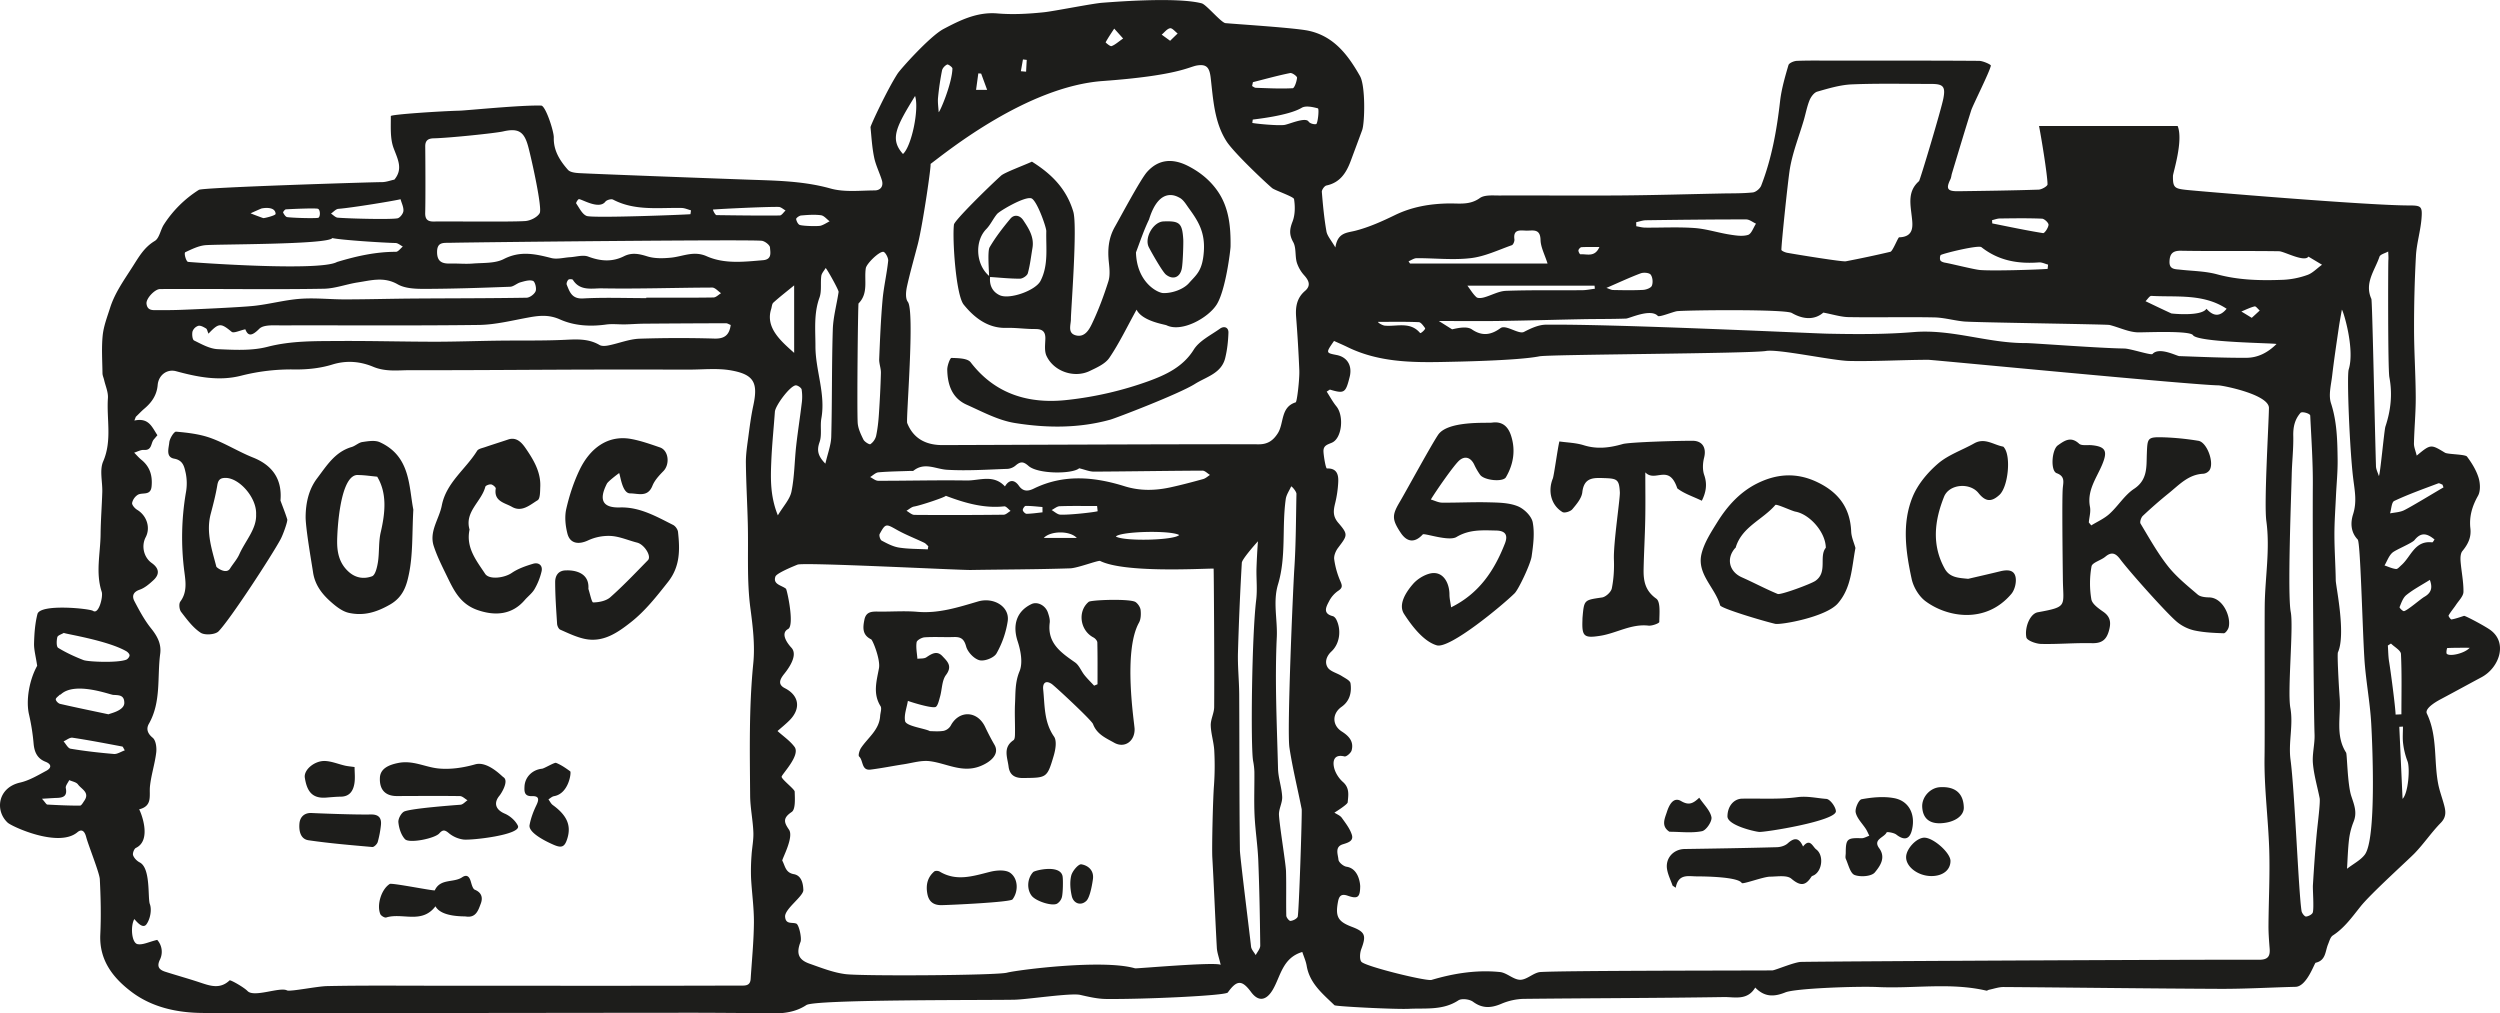 <svg xmlns="http://www.w3.org/2000/svg" width="123.337" height="50" viewBox="12.923 5.521 123.337 50"><path fill="#1D1D1B" d="M133.868 36.082c.21-.039.414-.111.617-.178.044-.016.868.413 1.242.658.955.629.501 1.899-.375 2.368-.664.356-1.324.718-1.987 1.071-.072.039-.853.434-.713.724.537 1.121.334 2.342.564 3.498.061.302.168.597.253.895.098.351.193.669-.132.999-.459.469-.828 1.021-1.282 1.493-.297.31-2.157 1.985-2.667 2.622-.42.524-.8 1.067-1.377 1.441-.12.079-.169.278-.232.43-.146.344-.104.803-.615.915-.057.012-.436 1.173-.989 1.188-1.235.03-2.471.104-3.707.1-3.566-.016-7.134-.064-10.7-.09-.236-.001-.475.085-.712.134-.048.01-.098.053-.139.044-1.774-.414-3.571-.091-5.356-.177-.974-.047-4.06.06-4.559.264-.582.235-1.037.222-1.485-.239-.388.655-1.021.462-1.54.469-3.299.053-6.599.052-9.899.089a3.02 3.02 0 0 0-1.096.247c-.499.209-.924.237-1.388-.105-.173-.127-.56-.175-.724-.067-.765.502-1.617.375-2.441.416-.653.032-3.606-.116-3.67-.177-.581-.563-1.229-1.079-1.373-1.954-.04-.231-.143-.452-.214-.674-.983.292-1.067 1.201-1.457 1.862-.314.534-.702.613-1.069.117-.455-.616-.705-.599-1.15.02-.115.158-4.192.341-6.011.32-.423-.005-.851-.106-1.268-.201-.46-.106-2.609.225-3.25.238-1.434.029-9.836-.02-10.262.263-.82.544-1.771.402-2.688.396-1.038-.007-2.075-.016-3.113-.016-5.092.004-10.183.012-15.276.016-2.91.002-5.819.021-8.729-.006-1.255-.013-2.486-.279-3.5-1.05-.907-.688-1.588-1.558-1.528-2.825.043-.907.022-1.818-.024-2.726-.016-.311-.57-1.683-.672-2.077-.069-.268-.204-.431-.437-.235-.933.779-3.237-.289-3.435-.474-.64-.591-.494-1.729.61-1.979.454-.103.879-.36 1.296-.583.259-.139.268-.324-.043-.445-.4-.157-.545-.469-.584-.882a10.463 10.463 0 0 0-.226-1.443c-.162-.691.007-1.7.401-2.408-.068-.465-.162-.787-.154-1.109.013-.484.048-.978.167-1.443.133-.52 2.575-.272 2.743-.157.286.196.503-.71.429-.935-.313-.95-.064-1.905-.056-2.855.007-.69.062-1.381.083-2.073.015-.506-.142-1.079.043-1.507.45-1.038.163-2.087.235-3.125.021-.292-.119-.598-.187-.895-.024-.111-.08-.221-.081-.331-.008-.624-.052-1.251.01-1.869.048-.463.224-.916.367-1.366.238-.745.693-1.371 1.108-2.024.31-.484.569-.956 1.095-1.27.228-.137.279-.546.448-.808a5.619 5.619 0 0 1 1.728-1.714c.191-.122 8.592-.382 9.029-.381.207 0 .413-.081.616-.124.436-.526.168-1-.037-1.55-.18-.48-.135-1.052-.139-1.585 0-.08 2.4-.24 3.389-.266.357-.01 3.045-.283 4.031-.251.212.006.629 1.266.62 1.581-.017.641.304 1.14.699 1.588.107.121.357.151.546.162.803.045 6.419.255 8.349.323 1.368.048 2.721.062 4.064.438.68.19 1.444.097 2.169.093.292 0 .454-.205.356-.514-.118-.375-.301-.735-.379-1.117-.101-.488-.13-.991-.178-1.487-.007-.076.84-1.885 1.338-2.648.15-.229 1.596-1.845 2.263-2.198.801-.423 1.652-.852 2.654-.768.763.065 1.544.022 2.309-.059.497-.052 2.417-.438 2.891-.469.337-.022 3.61-.303 4.886.031.225.059.961.957 1.171.976.703.062 3.452.234 4.106.377 1.247.272 1.942 1.198 2.53 2.234.277.489.239 2.303.107 2.668-.187.51-.377 1.017-.566 1.526-.218.58-.524 1.064-1.196 1.205-.097.02-.234.212-.227.315.053.651.114 1.305.227 1.948.041.23.234.434.441.794.115-.75.568-.715 1.005-.83.664-.173 1.306-.461 1.926-.763.851-.415 1.744-.565 2.676-.578.515-.007 1.026.088 1.517-.264.233-.168.639-.128.967-.128 1.998-.008 3.997.012 5.996-.003 1.65-.013 3.302-.062 4.953-.096.518-.011 1.038.001 1.551-.052.153-.016.359-.188.417-.337.521-1.341.769-2.744.932-4.169.069-.6.242-1.191.412-1.774.03-.106.272-.207.422-.212.627-.024 1.256-.011 1.883-.011 2.365 0 4.73-.007 7.093.011.207.001.596.185.588.234-.048.289-.887 1.948-.97 2.208-.326 1.036-.637 2.077-.951 3.116-.028.094-.032.198-.075.285-.229.47-.152.597.396.589 1.317-.018 2.635-.035 3.953-.078.157-.005.443-.171.443-.262-.005-.479-.315-2.357-.42-2.879h6.839c.292.719-.229 2.314-.231 2.462-.009.575.082.627.637.689.52.059 8.931.769 10.997.77.609 0 .678.036.628.646-.049.618-.24 1.225-.275 1.842a63.982 63.982 0 0 0-.093 3.612c0 1.121.079 2.243.083 3.365.003.757-.071 1.515-.088 2.273-.005.182.08.365.136.604.694-.578.698-.564 1.396-.143.138.084.995.072 1.085.191.236.313.453.667.569 1.038.086.275.105.662-.027.897-.29.513-.44 1.031-.375 1.605.052.449-.121.789-.396 1.123-.094.116-.1.333-.088.5.039.504.15 1.01.142 1.512-.004.213-.229.428-.364.633-.119.18-.263.342-.368.528-.025.027.103.204.143.199zM18.54 42.718c.166.015.342-.109.54-.179-.071-.112-.091-.182-.123-.188-.817-.153-1.634-.312-2.456-.435-.136-.021-.294.116-.442.181.115.125.215.341.347.362.708.118 1.421.199 2.134.259zm-3.547 2.209c.165.181.213.284.267.287.536.029 1.073.054 1.61.052.071 0 .149-.15.212-.24.286-.412-.145-.572-.313-.807-.084-.114-.283-.144-.431-.211-.061.132-.193.279-.168.396.078.381-.113.47-.425.481-.203.007-.407.023-.752.042zm.893-4.681c.795.183 1.595.346 2.393.516.006-.032.777-.163.777-.563 0-.402-.279-.379-.547-.396-.163-.01-1.896-.68-2.59-.02-.011.01-.037.004-.047.013-.072.076-.202.158-.197.229.006.082.124.2.211.221zm3.266-2.598c-.942-.541-3.074-.862-3.079-.904-.113.069-.299.12-.322.212-.041.169-.051.469.042.526.392.241.817.436 1.249.604.222.085 1.66.149 2.106-.018.075-.028.164-.138.167-.212.004-.069-.089-.166-.163-.208zm56.761-.69c-.102 2.153.007 4.32.061 6.48.011.466.183.925.205 1.393.015.296-.175.602-.158.897.027.535.335 2.384.347 2.775.021.732-.002 1.464.014 2.193.003.094.144.264.205.258.128-.013.295-.093.355-.198.063-.113.227-5.178.199-5.318-.199-1.011-.45-2.016-.604-3.032-.129-.84.181-7.916.24-8.813.082-1.233.08-2.472.106-3.709.002-.105-.201-.352-.26-.369-.091.207-.235.406-.267.621-.199 1.398.034 2.836-.383 4.216-.259.857-.02 1.735-.06 2.606zm-1.854 2.818c.014 2.562.003 5.122.034 7.683.003.32.498 4.253.55 4.76.016.147.15.282.231.422.078-.156.224-.315.223-.471-.016-1.4-.042-2.802-.097-4.2-.03-.748-.15-1.492-.184-2.24-.032-.708-.001-1.421-.008-2.131a3.336 3.336 0 0 0-.063-.536c-.125-.701-.067-6.141.151-7.938.061-.498.007-1.008.014-1.513a34.08 34.08 0 0 1 .073-1.387c-.231.254-.787.9-.795 1.059a151.981 151.981 0 0 0-.19 4.426c-.019.687.056 1.376.061 2.066zM19.623 26.085l-.071.184c.721-.157.872.333 1.137.723-.07.082-.122.145-.175.205-.157.175-.081.551-.488.521-.156-.012-.322.086-.484.135.117.117.225.245.352.348.426.343.558.786.507 1.317-.044.47-.436.286-.669.407a.642.642 0 0 0-.291.406c-.016.1.132.272.25.342.472.284.668.878.42 1.351-.227.432-.095.995.295 1.271.366.259.409.55.09.846-.202.188-.43.385-.683.473-.333.115-.385.326-.258.566.242.462.493.932.816 1.335.309.383.521.771.456 1.259-.155 1.156.059 2.372-.561 3.46-.133.235-.078.465.19.684.156.125.204.485.175.725-.067.562-.25 1.109-.309 1.671-.047.454.143.969-.535 1.136.071.104.656 1.513-.158 1.902-.09.042-.174.268-.14.363.05.142.19.284.328.354.552.283.386 1.757.499 2.055.106.28.017.742-.167.996-.205.284-.569-.25-.602-.254-.199.368-.125 1.178.162 1.234.259.05.557-.112.97-.21a.878.878 0 0 1 .134.975c-.167.343-.04.499.261.596.547.175 1.101.328 1.647.508.521.171 1.036.388 1.528-.081.041-.04.706.338.887.526.323.334 1.596-.217 1.947-.032.141.074 1.476-.201 1.968-.212 1.775-.038 3.55-.019 5.324-.019 2.894 0 5.788.004 8.68.003 2.116 0 4.233-.004 6.35-.01.242-.002.529.046.552-.328.06-.929.153-1.856.161-2.785.005-.734-.104-1.47-.142-2.206a9.957 9.957 0 0 1 .023-1.092c.022-.384.107-.77.091-1.152-.023-.605-.155-1.209-.159-1.812-.016-2.176-.062-4.348.155-6.52.09-.9-.023-1.816-.144-2.734-.18-1.365-.091-2.769-.126-4.153-.025-1-.083-1.999-.095-2.999-.005-.41.058-.82.113-1.228.071-.534.139-1.074.252-1.601.242-1.117.045-1.532-1.079-1.736-.682-.124-1.401-.042-2.103-.042-1.72-.003-3.439-.006-5.159-.001-2.856.009-5.712.035-8.569.029-.609-.001-1.219.091-1.837-.166-.632-.264-1.311-.333-2.026-.111-.584.181-1.226.248-1.841.242a9.955 9.955 0 0 0-2.642.304c-1.091.283-2.158.071-3.219-.218-.455-.123-.868.198-.909.681-.043.507-.303.873-.678 1.183-.139.121-.266.258-.401.386zm28.499-5.888c.126-.002.249-.137.374-.211-.146-.097-.292-.279-.437-.278-1.812.005-3.625.071-5.437.039-.475-.008-1.083.151-1.435-.42-.023-.038-.184-.045-.223-.007-.057.055-.107.183-.081.247.147.36.252.708.806.678 1.036-.057 2.079-.016 3.118-.016v-.023c1.105 0 2.21.008 3.315-.009zM44.69 21.49c-.31.003-.62.028-.93.035-.31.005-.626-.035-.93.006-.786.11-1.573.065-2.28-.251-.534-.24-1.007-.196-1.532-.1-.82.148-1.645.361-2.47.372-3.238.042-6.476.013-9.714.022-.384.002-.905-.048-1.12.168-.394.396-.562.342-.688.024-.277.058-.572.208-.674.125-.533-.436-.627-.455-1.144.091-.054-.122-.067-.226-.122-.258-.116-.069-.266-.155-.378-.129a.449.449 0 0 0-.287.278c-.034.141-.007.405.077.446.373.183.771.41 1.168.428.819.037 1.677.086 2.455-.116 1.175-.304 2.349-.279 3.529-.287 1.579-.01 3.157.035 4.735.036 1.033 0 2.065-.039 3.098-.052 1.118-.015 2.237.01 3.354-.044.584-.029 1.137-.052 1.664.257.117.068.31.048.457.018.507-.103 1.005-.309 1.513-.328a59.598 59.598 0 0 1 3.71-.006c.493.012.724-.183.792-.671-.088-.033-.161-.086-.235-.086-1.35.004-2.699.011-4.048.022zm-23.876-1.708c-.249.002-.692.463-.663.721.042.382.361.314.617.317.314.004.628.001.942-.008.443-.013 3.039-.124 3.755-.203.763-.083 1.514-.292 2.277-.347.735-.054 1.48.032 2.221.03 1.1-.002 2.198-.034 3.298-.042 1.879-.014 3.759-.01 5.638-.041.159-.002.391-.174.449-.323.056-.14-.031-.472-.13-.507-.177-.063-.417.014-.619.07-.177.049-.337.213-.509.219-1.402.053-2.804.101-4.206.105-.452.001-.971-.014-1.343-.226-.674-.386-1.311-.193-1.965-.093-.563.086-1.118.302-1.678.312-2.066.037-4.133.014-6.2.012-.627.001-1.254-.001-1.884.004zm4.997-3.971c-.177.075-.352.155-.526.233.138.062.612.235.62.235.01.024.619-.122.615-.206-.017-.408-.681-.275-.709-.262zm2.801.012c-.098-.042-1.17.002-1.583.026-.052.003-.152.134-.138.16.045.088.122.212.202.224.274.038 1.293.068 1.519.036.12-.016.126-.391 0-.446zm-5.578 1.796c-.333.036-.656.199-.967.343-.083.039.038.47.137.479.393.038 6.501.477 7.345.005.956-.289 1.905-.503 2.906-.502.114 0 .228-.169.341-.26-.119-.061-.237-.171-.357-.174-.678-.017-2.672-.146-3.122-.244-.209.33-5.76.295-6.283.353zm9.649-2.271c-.156.055-2.377.423-3.066.476-.126.01-.243.152-.365.234.111.07.219.193.334.202.654.051 2.631.096 2.95.031.121-.026.278-.229.289-.362.016-.19-.089-.387-.142-.581zm6.304-2.576c-.199-.753-.476-.943-1.245-.767-.382.087-2.659.323-3.415.34-.289.006-.43.109-.425.407.005.34.019 2.539-.002 3.26-.009.316.105.444.43.438.741-.015 3.746.027 4.501-.023.256-.017.6-.185.717-.391.136-.24-.381-2.581-.561-3.264zm7.567 3.009c-1.142-.023-2.306.155-3.387-.413-.088-.046-.313.017-.379.103-.312.405-1.149-.122-1.302-.126-.047-.001-.157.182-.138.211.156.224.296.532.517.619.304.118 4.954-.064 5.122-.087l.026-.19c-.151-.04-.304-.113-.459-.117zM35.125 17.5c-.317.008-.637-.051-.639.449-.002.487.253.586.659.574.363-.01.729.03 1.09.001.521-.043 1.106.002 1.544-.224.813-.417 1.55-.251 2.344-.048.287.073.617-.024.928-.042.299-.018.633-.127.89-.031.608.229 1.179.278 1.767-.017.382-.192.739-.122 1.142.005.367.116.792.104 1.184.065.582-.059 1.116-.353 1.752-.07.881.392 1.84.275 2.78.196.458-.038.358-.391.345-.626-.006-.122-.25-.311-.404-.332-.571-.073-14.328.072-15.382.1zm16.208-1.771c-.673-.008-2.831.095-3.236.131.003.061.119.273.172.274 1.041.014 2.082.028 3.122.018.097-.001.191-.16.288-.247-.114-.061-.229-.175-.346-.176zm.769 3.871c-.399.327-.723.577-1.025.851-.073.066-.074.21-.109.318-.293.922.488 1.585 1.135 2.162l-.001-3.331zm-.95 6.235c-.059.822-.145 1.643-.178 2.464-.034.844-.057 1.695.324 2.647.272-.456.594-.79.672-1.172.15-.738.149-1.505.233-2.258.078-.699.189-1.392.272-2.09a2.374 2.374 0 0 0-.003-.689c-.016-.088-.206-.216-.299-.204-.286.039-.998.997-1.021 1.302zm2.275-9.695c-.321-.042-.655-.016-.981.012-.091.007-.25.125-.245.175.015.107.096.269.183.294.201.057.906.07 1.027.035.155-.046.294-.141.441-.218-.14-.102-.273-.277-.425-.298zm.231 2.602c-.074.13-.196.254-.216.39-.049.356.027.747-.09 1.071-.287.792-.199 1.591-.199 2.396-.001 1.195.51 2.346.292 3.563-.069.384.037.815-.089 1.171-.146.412-.079.689.287 1.063.114-.501.278-.914.29-1.332.046-1.758.021-3.52.076-5.278.019-.624.194-1.241.287-1.863.011-.083-.53-1.063-.638-1.181zm-1.387 14.634c-.167.068-1.033.416-1.093.59-.135.391.309.428.521.601.049.038.437 1.809.105 1.986-.444.241.069.823.16.919.403.428-.324 1.253-.398 1.354-.167.226-.274.467.077.646.711.361.805 1.013.224 1.593-.202.2-.425.379-.585.521.282.258.615.479.839.782.31.419-.649 1.37-.637 1.478.015.137.642.61.645.729.01.346.046.874-.147 1.004-.451.304-.381.515-.135.872.259.374-.362 1.471-.329 1.532.142.253.147.589.57.665.355.063.458.422.468.782.008.311-.934.934-.9 1.323.034.39.342.254.552.334.135.052.278.723.209.901-.217.561-.113.879.441 1.075.584.205 1.176.442 1.782.517.827.103 7.44.065 7.961-.072.508-.133 4.738-.678 6.322-.214.063.019 3.968-.33 4.223-.173-.085-.367-.178-.604-.191-.847-.082-1.48-.138-2.965-.222-4.445-.027-.486.027-2.848.081-3.548a13.9 13.9 0 0 0 .015-1.72c-.021-.42-.163-.835-.174-1.254-.007-.3.167-.604.169-.904.015-2.1-.017-6.678-.027-6.831-.655 0-4.388.222-5.598-.376-.092-.046-1.113.354-1.486.364-1.634.054-3.269.054-4.902.081-.54.01-8.238-.388-8.54-.265zm5.752-2.866c-.134.022-.253.138-.38.21.131.071.261.202.392.203 1.466.012 2.934.008 4.401-.008.116-.001.229-.123.345-.189-.105-.079-.22-.234-.315-.224-1.006.108-1.948-.168-2.882-.521.005.058-1.254.48-1.561.529zm.497 1.788c-.452-.217-.924-.396-1.36-.643-.525-.296-.549-.318-.839.21-.04.074.027.29.103.329.271.144.557.296.854.342.465.073.944.063 1.417.088a7.15 7.15 0 0 1 .026-.155c-.066-.057-.125-.134-.201-.171zm2.089-3.072c.631.01 1.323-.322 1.893.293.233-.391.499-.302.686-.034.221.316.483.265.739.14 1.475-.722 2.979-.582 4.471-.117.771.241 1.515.22 2.276.055.539-.118 1.075-.26 1.606-.407.122-.033.226-.134.337-.204-.124-.074-.247-.213-.372-.212-1.783.008-3.566.04-5.35.049-.224.001-.448-.098-.732-.166-.324.29-2.034.298-2.501-.117-.25-.222-.393-.222-.624-.028a.71.71 0 0 1-.396.174c-1 .034-2.003.105-2.999.045-.559-.034-1.105-.39-1.652.045-.032.025-.096.009-.146.011-.527.021-1.056.024-1.582.07-.143.012-.275.152-.412.233.132.065.264.183.396.184 1.452.003 2.907-.038 4.362-.014zm2.774 1.463c.009.07.122.182.188.18.262-.004.523-.045.784-.072l-.002-.262c-.275-.022-.551-.057-.828-.055-.052-.001-.151.143-.142.209zm1.037 1.37h1.626c-.348-.371-1.302-.349-1.626 0zm2.656-1.317l-.028-.256c-.615 0-1.23-.012-1.844.009-.135.005-.267.124-.399.19.143.08.284.22.431.226.457.021 1.686-.119 1.84-.169zm.897 1.248c.425.248 2.867.189 3.125-.073-.416-.243-2.874-.186-3.125.073zM56.5 17.945c-.214-.019-.829.587-.863.809-.09.585.142 1.233-.358 1.737-.028.027-.082 5.081-.043 5.872.014.287.152.578.283.843.055.113.297.26.345.228a.72.72 0 0 0 .281-.402c.075-.351.114-.711.138-1.07.046-.681.082-1.362.1-2.045.005-.227-.095-.458-.085-.683.04-.971.079-1.942.165-2.91.057-.647.211-1.287.278-1.934.016-.147-.144-.437-.241-.445zm1.568-7.69c-.947 1.541-1.255 2.128-.597 2.863.424-.375.807-2.215.597-2.863zm1.583-1.551c-.109.05-.23.178-.253.293-.088.443-.154.893-.197 1.343-.022.235.018.476.031.714.056.006.656-1.392.679-2.151.002-.068-.21-.221-.26-.199zm1.677.447a6.584 6.584 0 0 1-.14-.01l-.111.813h.546l-.295-.803zm2.062-.698l-.103.582.258.023c.01-.194.02-.388.032-.582l-.187-.023zm4.503-1.521c-.146.223-.296.443-.424.676-.006.01.222.213.292.188.175-.063.324-.205.571-.375l-.439-.489zm2.755-.017c-.151.027-.276.203-.413.315l.416.303c.148-.145.259-.252.371-.359-.125-.094-.268-.278-.374-.259zm2.006 2.458c-.058-.501-.186-.7-.67-.623-.419.067-.93.496-4.656.768-3.727.271-7.663 3.465-8.498 4.092.051.03-.386 3.02-.627 3.957-.18.696-.38 1.388-.534 2.088-.053.244-.087.59.041.756.356.456-.097 5.81-.031 5.979.305.771.929 1.089 1.731 1.089.841 0 13.368-.056 15.597-.038.417.003.705-.148.958-.547.313-.496.125-1.286.881-1.524.067-.021.193-1.147.179-1.562a70.775 70.775 0 0 0-.158-2.647c-.037-.499.032-.939.438-1.287.296-.254.202-.5-.033-.763a1.727 1.727 0 0 1-.372-.641c-.093-.328-.021-.728-.179-1.009-.206-.371-.176-.637-.03-1.01.129-.335.131-.75.073-1.109-.018-.119-.94-.427-1.077-.539-.315-.262-1.904-1.757-2.257-2.315-.596-.934-.653-2.05-.776-3.115zm3.917-.248c-.616.125-1.224.294-1.834.449-.015.064-.028.128-.042.193.06.03.119.083.18.086.607.02 1.218.053 1.823.021.086-.004.198-.332.215-.517.006-.072-.24-.252-.342-.232zm1.369 1.741c-.257-.068-.602-.144-.798-.027-.657.396-2.31.563-2.414.582-.008.055-.016.11-.022.165.142.035 1.188.141 1.564.102.238-.026 1.055-.412 1.213-.168.06.09.257.147.371.124.082-.018.16-.759.086-.778zm47.987 32.146c.206 1.543.395 6.539.543 7.457.018.104.15.273.22.269.12-.008.308-.106.335-.204.063-.224-.008-1.128.005-1.337.054-.887.113-1.775.199-2.66.034-.346.173-1.436.134-1.637-.112-.569-.283-1.136-.332-1.711-.043-.474.099-.961.08-1.44-.049-1.327-.103-9.842-.085-12.279.008-1.147-.073-2.296-.128-3.445-.006-.107-.41-.219-.482-.134-.282.323-.365.699-.355 1.134.014.641-.063 1.283-.077 1.925-.018.886-.218 5.889-.047 6.765.145.741-.171 3.887-.02 4.725.156.873-.107 1.7.01 2.572zm-46.531-20.37c-.212-.104-.431-.197-.659-.3-.41.589-.41.589.131.694.525.102.778.528.642 1.076-.2.799-.262.841-.978.629l-.156.101c.157.242.295.502.477.726.387.473.278 1.578-.221 1.793-.228.098-.431.14-.415.447.012.229.109.827.17.825.497-.018.578.309.557.687a5.5 5.5 0 0 1-.146 1.005c-.089.362-.142.654.153.994.496.576.448.616-.009 1.222-.119.155-.221.393-.196.574.05.369.156.741.306 1.084.101.23.104.331-.12.477a1.39 1.39 0 0 0-.442.513c-.142.271-.325.601.188.73.065.018.133.094.167.159.257.499.19 1.184-.234 1.581-.271.252-.335.556-.191.785.127.207.467.28.702.431.159.102.408.219.428.355.065.448-.036.88-.443 1.164-.468.329-.474.908.018 1.219.352.224.595.496.481.926-.033.129-.26.323-.353.301-.497-.122-.585.198-.521.518.053.269.234.558.443.741.341.299.267.654.236 1.005-.009.099-.529.431-.655.509.121.082.277.137.359.248.19.266.405.539.501.844s-.183.389-.441.468c-.415.125-.243.5-.22.758.012.133.243.327.397.35.632.094.676.903.676.969-.008.538-.117.635-.617.461-.322-.113-.427.023-.478.295-.139.735-.005.979.675 1.237.671.253.728.431.471 1.107-.071.189-.092.534.019.632.271.24 3.198.959 3.452.883 1.103-.328 2.224-.502 3.366-.389.346.033.673.383 1.007.383.335 0 .663-.363 1.005-.383 1.137-.068 8.758-.069 11.427-.079.138 0 1.088-.414 1.428-.42 1.693-.032 19.747-.121 22.591-.106.431.001.553-.167.521-.555-.03-.377-.059-.757-.057-1.135.008-1.235.074-2.472.038-3.704-.046-1.544-.258-3.086-.232-4.626.017-.996-.003-6.57.009-7.477.018-1.381.27-2.744.08-4.144-.119-.865.108-4.602.128-5.574.013-.672-2.278-1.119-2.491-1.123-1.272-.017-14.118-1.262-14.314-1.261-1.305.004-2.609.084-3.912.057-.815-.017-3.497-.599-4.095-.493-.739.132-10.699.167-11.179.264-1.093.218-4.224.267-4.687.277-1.639.035-3.267.01-4.787-.735zm1.511-1.241c-.002.046.223.176.337.186.592.054 1.25-.216 1.738.362.034.04.285-.191.247-.24-.087-.116-.202-.291-.312-.294-.668-.028-1.339-.014-2.01-.014zm8.018-4.043c-.014-.592-.401-.446-.72-.459-.294-.012-.637-.071-.569.428.013.093-.056.266-.127.291-.669.236-1.333.557-2.023.638-.878.104-1.777-.001-2.669.002-.135 0-.27.101-.404.155l.072.109h6.786c-.144-.453-.338-.807-.346-1.164zm-3.608 2.257c.167.221.281.422.446.568.073.064.255.043.374.01.365-.1.723-.311 1.087-.324 1.248-.045 2.498-.02 3.747-.031.212 0 .423-.046.634-.072l-.015-.15-6.273-.001zm5.629-1.9c-.056.003-.143.097-.151.158s.066.196.096.194c.324-.026.705.167.94-.36-.296.001-.59-.007-.885.008zm1.229 2.01c.143.046.238.104.335.104.491.009.982.019 1.473-.006.156-.008.391-.095.435-.207.063-.157.04-.416-.059-.546-.073-.096-.35-.118-.494-.064-.552.207-1.087.459-1.69.719zm6.895-3.379c-1.647-.001-3.295.018-4.942.041-.161.002-.323.063-.484.097l.004.199c.148.024.296.068.445.068.808.007 1.617-.038 2.422.019.579.04 1.146.228 1.723.32.305.048.64.105.921.021.173-.051.266-.362.396-.555-.163-.074-.323-.21-.485-.21zm9.125-6.684c-1.305 0-2.61-.032-3.912.022-.573.024-1.148.199-1.706.358-.157.045-.31.255-.38.424-.127.314-.188.655-.284.983-.234.797-.55 1.583-.686 2.396-.094.557-.42 3.697-.419 3.999 0 .052.186.132.293.15.46.084 2.721.451 2.881.419a53.628 53.628 0 0 0 2.204-.47c.114-.028.377-.712.429-.714.764-.021.673-.597.623-1.037-.073-.635-.202-1.242.36-1.735.05-.044 1.104-3.563 1.202-4.087.112-.587-.017-.708-.605-.708zm.482 8.436c-.045.021-.063.193-.028.265.03.063.148.103.235.118.288.048 1.421.332 1.704.359.569.056 2.808-.01 3.354-.053.008-.07.017-.141.023-.211-.151-.039-.305-.121-.453-.109-1.034.079-1.986-.083-2.835-.751-.143-.115-1.774.279-2 .382zm4.988-1.789c-.692-.029-1.386-.018-2.078-.009-.128.001-.257.054-.386.083l.009.16c.836.167 1.669.345 2.508.479.073.012.258-.26.269-.41.006-.098-.204-.298-.322-.303zm3.332 5.244c-.146-.036-6.686-.121-7.191-.172-.491-.049-.977-.192-1.465-.201-1.404-.027-2.81.009-4.215-.014-.384-.006-.765-.132-1.249-.223-.391.339-.934.378-1.557.018-.326-.188-4.969-.144-5.643-.09-.177.014-.892.315-.965.236-.358-.382-1.399.125-1.568.131-.706.026-1.412.017-2.118.03-1.387.027-2.772.069-4.157.088-.95.014-1.901.002-2.961.002l.654.411c.329-.076.74-.16.979.005.53.362.976.252 1.411-.066.262-.189.894.323 1.155.188.335-.174.719-.354 1.083-.357 3.455-.037 13.108.428 13.896.444 1.415.029 2.837.038 4.245-.079 1.885-.157 3.665.552 5.523.542.36-.001 3.6.251 4.87.269.307.004 1.323.346 1.393.27.329-.367 1.194.099 1.319.104 1.101.039 2.203.089 3.305.084.547-.002 1.039-.23 1.494-.681-.157-.051-3.886-.075-4.122-.436-.15-.229-2.212-.14-2.673-.138-.481.002-.96-.246-1.443-.365zm7.409-.712c-.085-.072-.188-.218-.25-.204-.226.055-.438.164-.656.253.146.088.293.177.513.312.154-.14.273-.251.393-.361zm-5.634-.46c.425.204.849.408 1.276.604.015.007 1.48.162 1.73-.232.35.391.67.396.995.001-1.146-.757-2.454-.564-3.712-.635-.09-.005-.192.171-.289.262zm8.036-2.201c-.191.298-1.201-.259-1.448-.264-1.612-.024-3.224.004-4.837-.024-.428-.008-.555.167-.568.532-.015.397.277.374.543.403.603.067 1.223.07 1.8.227 1.082.295 2.173.313 3.271.271a4.122 4.122 0 0 0 1.191-.24c.252-.088.455-.312.72-.503l-.672-.402zm5.723 16.784c.425-.242.365-.555.269-.835-.42.263-.815.471-1.157.746-.168.134-.251.386-.338.599-.015.032.162.212.222.197.184-.044.817-.6 1.004-.707zm-1.078 9.969c.285-.283.374-1.521.245-1.852a3.7 3.7 0 0 1-.216-.869c-.036-.276-.009-.562-.009-.844l-.181.009.161 3.556zm-.661-6.748c.07.417.3 2.142.318 2.59l.286-.013c0-.993.025-1.986-.022-2.977-.01-.18-.321-.343-.493-.515l-.154.098c.02.273.019.549.065.817zm.338-4.592c.079.01.181-.116.264-.189.476-.415.655-1.229 1.521-1.125.032.004.078-.091.116-.14-.422-.354-.699-.33-.991.03-.119.147-.923.474-1.084.614-.181.157-.265.419-.393.635.188.063.373.153.567.175zm-1.889-1.453c-.369-.384-.35-.867-.23-1.245.195-.612.085-1.145.009-1.75-.179-1.445-.322-5.082-.225-5.393.32-1.021-.282-2.947-.337-2.952-.05.291-.107.58-.149.872-.116.796-.236 1.59-.33 2.389-.052.451-.188.95-.057 1.353.296.911.315 1.833.327 2.762.009.607-.054 1.214-.082 1.822-.029.638-.077 1.276-.076 1.914.001.749.055 1.497.066 2.245.006.293.511 2.649.107 3.549-.042.092.04 1.615.087 2.25.067.902-.226 1.849.318 2.698.049.074.064 1.56.254 2.138.145.441.3.811.114 1.269a3.502 3.502 0 0 0-.226.881c-.057.49-.069.988-.098 1.44.33-.257.676-.427.88-.702.564-.763.383-5.254.314-6.463-.06-1.08-.274-2.15-.339-3.228-.102-1.725-.195-5.711-.327-5.849zm1.561-8.008c-.077-.403-.063-5.596-.049-5.773.012-.142-.004-.286-.008-.429-.149.085-.392.138-.432.259-.225.671-.753 1.291-.399 2.078.045.096.151 5.615.227 8.251.004.164.093.325.143.487.06-.01.264-2.261.323-2.439.266-.798.354-1.6.195-2.434zm2.62 5.298c-.07-.022-.154-.083-.21-.062-.729.275-1.464.536-2.167.866-.137.062-.143.402-.209.614.218-.042.449-.051.649-.134.253-.105 1.564-.903 1.988-1.148l-.051-.136zm.235 8.063c-.014 0-.066.244-.02.286.156.143.879-.022 1.129-.3-.42 0-.764-.003-1.109.014zM86.534 26.371c.51-.072.787.198.93.623.24.721.133 1.423-.247 2.072-.145.248-1.063.158-1.27-.117a3.11 3.11 0 0 1-.297-.514c-.168-.343-.453-.443-.736-.195-.266.232-1.148 1.504-1.4 1.924.195.058.373.153.552.155.776.007 1.551-.036 2.326-.015.475.012.981.019 1.408.192.313.125.682.487.739.794.103.541.026 1.129-.054 1.685-.057.383-.645 1.626-.839 1.816-.577.573-3.201 2.756-3.84 2.567-.64-.187-1.219-.937-1.613-1.547-.296-.458.075-1.057.436-1.473.196-.228.496-.421.785-.507.683-.203 1.018.432 1.018 1.021.001.202.052.403.081.632 1.396-.689 2.14-1.833 2.656-3.152.166-.427.011-.628-.436-.637-.669-.013-1.317-.064-1.956.32-.383.23-1.59-.207-1.661-.129-.384.419-.768.401-1.088-.079-.457-.686-.424-.891-.025-1.563.327-.558 1.528-2.766 1.87-3.272.479-.708 2.419-.567 2.661-.601zm3.321.929c.379.055.808.063 1.2.186.661.208 1.281.127 1.924-.058.326-.093 2.638-.163 3.443-.161.499 0 .694.355.573.832-.069.271-.085.6.005.857.171.486.068.894-.118 1.269-.437-.212-.875-.348-1.21-.611-.415-1.248-1.091-.269-1.578-.79 0 .866.012 1.605-.004 2.345-.016.808-.063 1.613-.08 2.422-.011.57.063 1.065.623 1.463.221.155.154.755.151 1.151-.001.065-.357.201-.534.181-.854-.097-1.578.375-2.376.501-.804.129-.912.029-.882-.761.001-.05.001-.099.005-.148.077-.874.08-.851.961-.981.186-.027.446-.268.483-.448.094-.463.122-.948.104-1.423-.03-.808.309-3.007.293-3.316-.035-.627-.127-.681-.753-.701-.533-.018-1.014-.053-1.099.697-.034.298-.285.592-.493.839-.094.111-.385.201-.488.137-.56-.339-.728-1.033-.474-1.654.056-.136.241-1.509.324-1.828zm6.001 17.74c.377.221.583.136.898-.164.229.342.537.627.603.959.04.205-.259.65-.465.692-.505.102-1.046.031-1.57.029-.017 0-.036 0-.049-.008-.407-.274-.22-.645-.116-.964.103-.321.31-.771.699-.544zm.175 2.367c1.516-.023 3.032-.047 4.547-.089.185-.004.409-.069.54-.188.327-.297.563-.292.757.155.346-.441.477.013.65.141.384.285.301 1.05-.109 1.273-.044.024-.104.037-.128.074-.292.462-.552.466-.989.098-.224-.187-.69-.103-1.05-.1-.337.003-1.352.393-1.397.313-.178-.297-1.726-.326-2.237-.327-.412-.004-.891-.136-1.021.561l-.154-.104c-.094-.271-.229-.536-.274-.815-.087-.545.321-.982.865-.992zm3.675-.843c-.277-.029-1.563-.338-1.559-.769.003-.491.306-.863.723-.872.907-.018 1.823.044 2.717-.073.504-.067.966.05 1.439.085.179.013.453.378.471.602.041.484-3.522 1.054-3.791 1.027zm.792-10.267c-.598-.139-2.67-.759-2.714-.914-.245-.878-1.162-1.543-.916-2.543.135-.549.471-1.064.777-1.557.495-.797 1.119-1.491 1.975-1.916.96-.476 1.93-.545 2.938-.069 1.058.5 1.645 1.265 1.693 2.449.013.285.145.564.21.809-.187.985-.194 1.961-.871 2.737-.588.673-2.817 1.069-3.092 1.004zm1.005-5.534c-.191-.035-.937-.396-.995-.328-.624.729-1.657 1.079-1.957 2.105-.004.014-.025.021-.035.033-.439.509-.278 1.154.338 1.429.595.264 1.171.574 1.771.822.145.06 1.643-.494 1.861-.647.618-.431.16-1.201.513-1.631-.011-.785-.806-1.656-1.496-1.783zm3.25 16.112c.129.006.261-.079.392-.123-.054-.108-.102-.225-.166-.328-.175-.272-.437-.521-.505-.815-.046-.196.149-.634.291-.658.521-.095 1.081-.15 1.597-.055.74.134 1.068.799.889 1.558-.111.479-.377.548-.773.241-.122-.096-.463-.145-.478-.11-.12.262-.691.342-.369.781.354.48.021.908-.214 1.195-.162.198-.706.237-.996.128-.215-.08-.308-.511-.434-.793-.036-.083-.005-.195-.005-.294.003-.695.07-.751.771-.727zm3.089-.027c.441-.021 1.311.743 1.308 1.151-.004.444-.373.739-.931.742-.66.005-1.27-.453-1.258-.943.009-.401.502-.933.881-.95zm-.087-1.511c-.027-.488.387-.951.876-.98.753-.044 1.158.302 1.176 1.001.01.413-.451.737-1.107.776-.586.036-.913-.238-.945-.797zm.165-10.154c-.327-.242-.599-.698-.686-1.101-.291-1.344-.488-2.733.045-4.043.254-.623.741-1.204 1.258-1.648.506-.434 1.188-.661 1.783-.997.52-.294.95.072 1.42.159.026.005.051.041.069.068.334.456.179 1.927-.244 2.315-.398.365-.689.34-1.036-.093-.425-.527-1.442-.447-1.696.184-.471 1.176-.618 2.382.036 3.554.248.444.693.45 1.153.496.525-.123 1.051-.241 1.574-.37.332-.081.694-.099.766.293.048.26-.044.629-.215.828-1.258 1.478-3.148 1.155-4.227.355zm5.538.544c1.506-.276 1.249-.288 1.236-1.657-.012-1.037-.049-4.024-.003-4.483.027-.285.116-.569-.303-.722-.313-.115-.244-1.159.058-1.373.329-.232.638-.46 1.047-.083.126.115.413.055.625.076.713.069.783.315.515.958-.275.659-.757 1.275-.602 2.079.049.247-.035.515-.057.775.04.048.082.096.121.145.304-.188.644-.336.902-.573.428-.388.741-.922 1.211-1.232.676-.447.604-1.094.628-1.708.03-.803.02-.856.823-.833.573.018 1.15.079 1.718.171.436.07.808 1.116.539 1.468a.438.438 0 0 1-.289.158c-.74.031-1.199.551-1.715.966-.438.353-.863.726-1.273 1.111-.086.082-.16.304-.112.384.43.716.84 1.452 1.354 2.104.415.524.953.957 1.466 1.396.134.114.376.136.568.14.675.016 1.085.952.96 1.471-.028.117-.164.302-.244.298-.485-.016-.977-.038-1.449-.139a2.083 2.083 0 0 1-.844-.41c-.489-.396-2.352-2.484-2.813-3.1-.216-.29-.417-.394-.733-.13-.219.184-.647.287-.684.479a4.724 4.724 0 0 0-.009 1.622c.04.237.361.458.598.624.37.261.375.567.263.953-.125.43-.356.599-.819.59-.84-.021-1.682.057-2.522.037-.256-.007-.693-.167-.725-.322-.095-.475.17-1.169.564-1.24zM72.946 20.548c-.42.661-1.726 1.385-2.471 1.021-.088-.043-1.201-.198-1.479-.771-.485.878-.859 1.664-1.343 2.376-.205.302-.622.483-.976.653-.763.364-1.77.017-2.125-.749-.109-.234-.066-.549-.057-.826.014-.363-.133-.5-.497-.498-.477.004-.954-.07-1.429-.057-.931.027-1.606-.536-2.102-1.148-.387-.478-.567-3.261-.481-3.948.026-.203 1.667-1.82 2.328-2.417.171-.154 1.179-.527 1.519-.688.88.555 1.685 1.267 2.042 2.473.212.715-.124 4.952-.119 5.288.004.284-.184.7.247.81.445.113.663-.3.804-.599.317-.666.575-1.364.798-2.068.089-.284.057-.622.024-.929-.067-.621-.024-1.2.298-1.764.275-.482 1.257-2.331 1.582-2.698.56-.632 1.257-.688 2.014-.306.602.305 1.102.713 1.474 1.251.563.814.647 1.766.635 2.726-.004.196-.243 2.17-.686 2.868zm-8.404-3.624c.005-.188-.472-1.544-.745-1.621-.341-.095-1.556.625-1.682.773-.197.235-.324.533-.537.75-.575.589-.519 1.739.14 2.305.001-.222-.083-1.221.027-1.408.293-.5.652-.965 1.025-1.412.196-.235.476-.166.635.074.273.409.546.833.455 1.369-.071.417-.117.841-.229 1.247-.033.121-.252.267-.387.268-.491.002-.983-.051-1.475-.083-.042.405.116.731.474.899.485.226 1.766-.229 2.013-.705.402-.777.265-1.63.286-2.456zm7.04-1.119c-.142-.196-.277-.438-.477-.534-.098-.048-.977-.607-1.494 1.077-.254.524-.44 1.081-.645 1.626.042 1.479 1.062 1.994 1.339 2.005.429.018 1-.179 1.275-.491.364-.414.665-.59.734-1.553s-.284-1.513-.732-2.13zm-.354 2.96c-.085.441-.431.581-.782.304-.173-.138-.704-1.076-.844-1.348-.236-.46.214-1.256.723-1.276.801-.031.924.082.975.897.009.18-.017 1.136-.072 1.423zm-11.365 4.414c.325.011.792.013.948.217 1.228 1.601 2.915 2.066 4.776 1.855a17.32 17.32 0 0 0 4.014-.931c.81-.298 1.678-.685 2.213-1.545.276-.444.843-.716 1.297-1.04.208-.148.425-.063.417.2-.014.416-.06.839-.158 1.243-.184.767-.935.931-1.49 1.281-.792.5-3.913 1.692-4.181 1.766-1.554.431-3.141.416-4.701.166-.823-.131-1.607-.556-2.384-.904-.727-.325-.946-.996-.958-1.731-.002-.202.141-.58.207-.577zm-3.499 17.18c-.387-.618-.193-1.242-.077-1.872.079-.424-.305-1.385-.387-1.425-.445-.216-.41-.584-.331-.971.086-.424.409-.401.732-.397.629.007 1.261-.043 1.884.011 1.05.091 2.019-.226 2.994-.512.761-.222 1.561.25 1.46.968a4.653 4.653 0 0 1-.553 1.595c-.121.217-.591.399-.837.338-.27-.067-.585-.401-.662-.68-.104-.379-.263-.475-.608-.465-.48.016-.96-.018-1.438.014-.144.009-.382.141-.397.243-.041.263.019.543.039.816.149-.021.33.003.443-.074.266-.179.524-.341.791-.056.239.256.509.486.177.928-.207.275-.191.712-.294 1.071-.053.187-.118.483-.232.513-.224.057-1.148-.228-1.355-.305-.054.334-.195.683-.138.995.048.258.98.362 1.224.498.154 0 .418.027.672-.013a.557.557 0 0 0 .354-.255c.405-.773 1.317-.756 1.703.067.14.297.293.59.457.874.285.49-.252.88-.706 1.056-.89.348-1.659-.144-2.483-.247-.415-.053-.857.086-1.286.152-.546.083-1.09.195-1.639.263-.459.058-.347-.452-.565-.647-.054-.05.018-.306.097-.423.338-.506.89-.88.941-1.559.007-.168.093-.384.02-.501zm2.919 8.162c.831.5 1.648.22 2.486.011.317-.08.772-.113.999.055.394.29.401.918.107 1.305-.106.14-3.011.274-3.488.284-.386.008-.63-.151-.709-.538-.087-.433-.011-.823.334-1.121.052-.047.201-.038.271.004zm3.397-5.188c-.056-.447-.289-.938.244-1.295.075-.051.073-.244.074-.372.006-.479-.023-.959.001-1.437.027-.531-.004-1.047.222-1.589.173-.415.06-1.02-.093-1.484-.26-.79-.059-1.479.684-1.833.292-.139.696.066.813.432.051.154.105.327.086.484-.129 1.011.554 1.477 1.251 1.963.2.14.299.42.46.622.148.185.319.351.479.524l.168-.069c0-.686.007-1.372-.009-2.059-.001-.086-.105-.205-.192-.25-.657-.341-.799-1.288-.234-1.757.12-.099 2.068-.165 2.315.013.118.085.229.25.246.391.022.205.015.453-.082.626-.794 1.427-.224 4.954-.215 5.234.019.603-.485.979-1.006.687-.396-.224-.857-.412-1.045-.923-.07-.188-1.896-1.886-2.044-1.981-.321-.208-.444 0-.415.273.083.793.034 1.606.535 2.327.147.211.074.644-.014.941-.329 1.114-.348 1.089-1.518 1.103-.436.003-.662-.174-.711-.571zm2.663 5.408c.032.144.026.861-.038 1.063a.557.557 0 0 1-.228.297c-.248.141-1.045-.119-1.254-.384-.25-.317-.23-.85.071-1.172.077-.083 1.32-.392 1.449.196zm.928-.579c.32.053.627.285.573.723-.011.081-.121.887-.328 1.082-.269.257-.633.13-.717-.24-.073-.326-.105-.692-.026-1.011.056-.225.358-.578.498-.554zM21.61 26.817c.575.05 1.167.119 1.706.313.717.259 1.376.678 2.085.961.945.375 1.452 1.054 1.359 2.124.113.309.237.614.335.928.03.096-.214.771-.33.983-.448.83-2.485 3.952-3.058 4.54-.163.168-.68.204-.884.071-.384-.252-.677-.655-.965-1.028-.09-.118-.119-.4-.04-.507.348-.467.264-.982.2-1.479a13.114 13.114 0 0 1 .075-3.891 2.519 2.519 0 0 0-.009-.979c-.068-.287-.116-.623-.567-.704-.43-.077-.268-.52-.243-.795.016-.196.234-.546.336-.537zm1.987 6.661c.012.045.485.395.674.094.147-.237.344-.45.457-.702.305-.68.862-1.261.83-1.968.041-.822-.821-1.79-1.49-1.803-.263-.005-.377.079-.423.354-.079.48-.203.953-.327 1.424-.237.904.058 1.748.279 2.601zm4.709 12.153c.181.011 2.122.09 2.91.072.402-.008.542.182.498.544a5.023 5.023 0 0 1-.156.814c-.031.104-.182.255-.268.247-1.05-.093-2.102-.18-3.146-.333-.411-.06-.478-.486-.448-.828.028-.315.239-.537.61-.516zm6.068 3.814c.273-.596.932-.361 1.348-.643.232-.155.354-.039.426.203.044.149.096.368.203.412.347.144.396.405.292.682-.123.326-.237.718-.739.637-.095-.017-1.205.04-1.497-.504-.675.894-1.636.301-2.433.554-.074.022-.252-.084-.288-.168-.186-.446.046-1.221.465-1.487.103-.065 2.201.359 2.223.314zm1.411-2.506a1.434 1.434 0 0 1-.708-.306c-.199-.171-.307-.195-.481.003-.221.251-1.482.508-1.692.286-.193-.205-.299-.545-.327-.837-.017-.177.152-.481.308-.537.407-.148 2.268-.289 2.758-.326.12-.01.229-.144.345-.22-.126-.072-.25-.205-.377-.206-1.036-.015-2.074-.004-3.11-.002-.573 0-.865-.319-.835-.907.022-.449.434-.633.912-.727.716-.141 1.308.202 1.956.271.6.064 1.247-.034 1.833-.201.613-.173 1.31.583 1.389.632.294.183-.106.81-.19.911-.311.374-.18.701.258.888.258.109.527.344.647.593.217.453-2.313.736-2.686.685zm3.877-3.493c.112-.011.61-.32.694-.289.25.098.48.259.7.419.061.045-.068 1.1-.801 1.224-.099.018-.185.104-.275.158.071.095.125.215.216.281.687.499.911.99.724 1.624-.134.452-.282.517-.716.321-.194-.085-1.233-.551-1.155-.961.062-.333.185-.665.333-.97.135-.278.153-.466-.208-.454-.379.012-.389-.212-.375-.479.024-.464.387-.825.863-.874zm.745-7.149c-.044-.688-.094-1.375-.095-2.063 0-.314.158-.576.544-.573.032 0 1.167-.079 1.095.913.079.234.162.669.237.668.287-.005.638-.074.844-.256.649-.575 1.249-1.208 1.856-1.828.193-.196-.181-.78-.532-.867-.43-.108-.849-.299-1.282-.328a2.388 2.388 0 0 0-1.133.216c-.473.222-.896.165-1.024-.333-.1-.388-.144-.832-.058-1.214.149-.655.363-1.31.652-1.917.519-1.088 1.409-1.751 2.563-1.535.479.089.946.256 1.41.415.427.148.5.83.166 1.17-.21.214-.431.452-.539.722-.235.587-.707.375-1.102.375-.387 0-.476-.864-.539-1.002-.112.078-.547.41-.605.522-.418.816-.2 1.198.642 1.174.969-.031 1.793.445 2.624.863.114.057.228.22.242.344.094.871.114 1.701-.497 2.473-.563.714-1.123 1.427-1.831 1.984-.658.517-1.377 1.02-2.295.816-.411-.091-.802-.281-1.19-.452-.078-.036-.146-.185-.153-.287zm-2.239-2.509c.311-.214.691-.345 1.058-.455.271-.08.482.08.416.375a3.196 3.196 0 0 1-.346.874c-.121.21-.332.364-.493.552-.613.709-1.437.791-2.324.482-.861-.302-1.17-.979-1.51-1.676-.236-.486-.483-.973-.649-1.484-.232-.722.27-1.328.399-1.997.22-1.131 1.178-1.785 1.741-2.695.063-.102.249-.134.384-.181.382-.131.768-.25 1.15-.379.455-.155.723.231.884.465.375.549.732 1.151.699 1.868-.01.23 0 .585-.131.664-.375.227-.777.607-1.267.325-.347-.2-.903-.265-.798-.902.011-.058-.138-.189-.226-.204-.091-.015-.272.053-.289.118-.191.737-1.034 1.229-.777 2.11-.189.892.336 1.527.77 2.184.203.302.95.203 1.309-.044zm-9.187 9.277c.326.021.643.155.965.229.134.03.273.041.47.069 0 .267.035.546-.009.813-.059.36-.236.645-.671.648-.246.004-.491.028-.736.047-.715.053-.941-.363-1.039-.983-.062-.396.5-.857 1.02-.823zm3.184-7.719c-.689.395-1.313.568-2.033.41-.307-.068-.602-.294-.848-.509-.458-.398-.827-.856-.919-1.506-.05-.348-.371-2.161-.364-2.735.008-.683.154-1.343.568-1.889.466-.614.879-1.303 1.7-1.542.186-.054.346-.22.53-.247.284-.042.623-.1.864.01 1.515.69 1.425 2.168 1.652 3.325-.065 1.178-.014 2.216-.222 3.198-.107.511-.262 1.104-.928 1.485zm-.633-6.308c-.362-.035-.636-.078-.909-.08-.937-.127-1.069 2.803-1.067 3.31.002.546.121 1.064.576 1.468.36.32.771.353 1.146.215.165-.062.252-.454.292-.707.073-.487.025-.997.138-1.471.226-.979.313-1.92-.176-2.735z"/></svg>